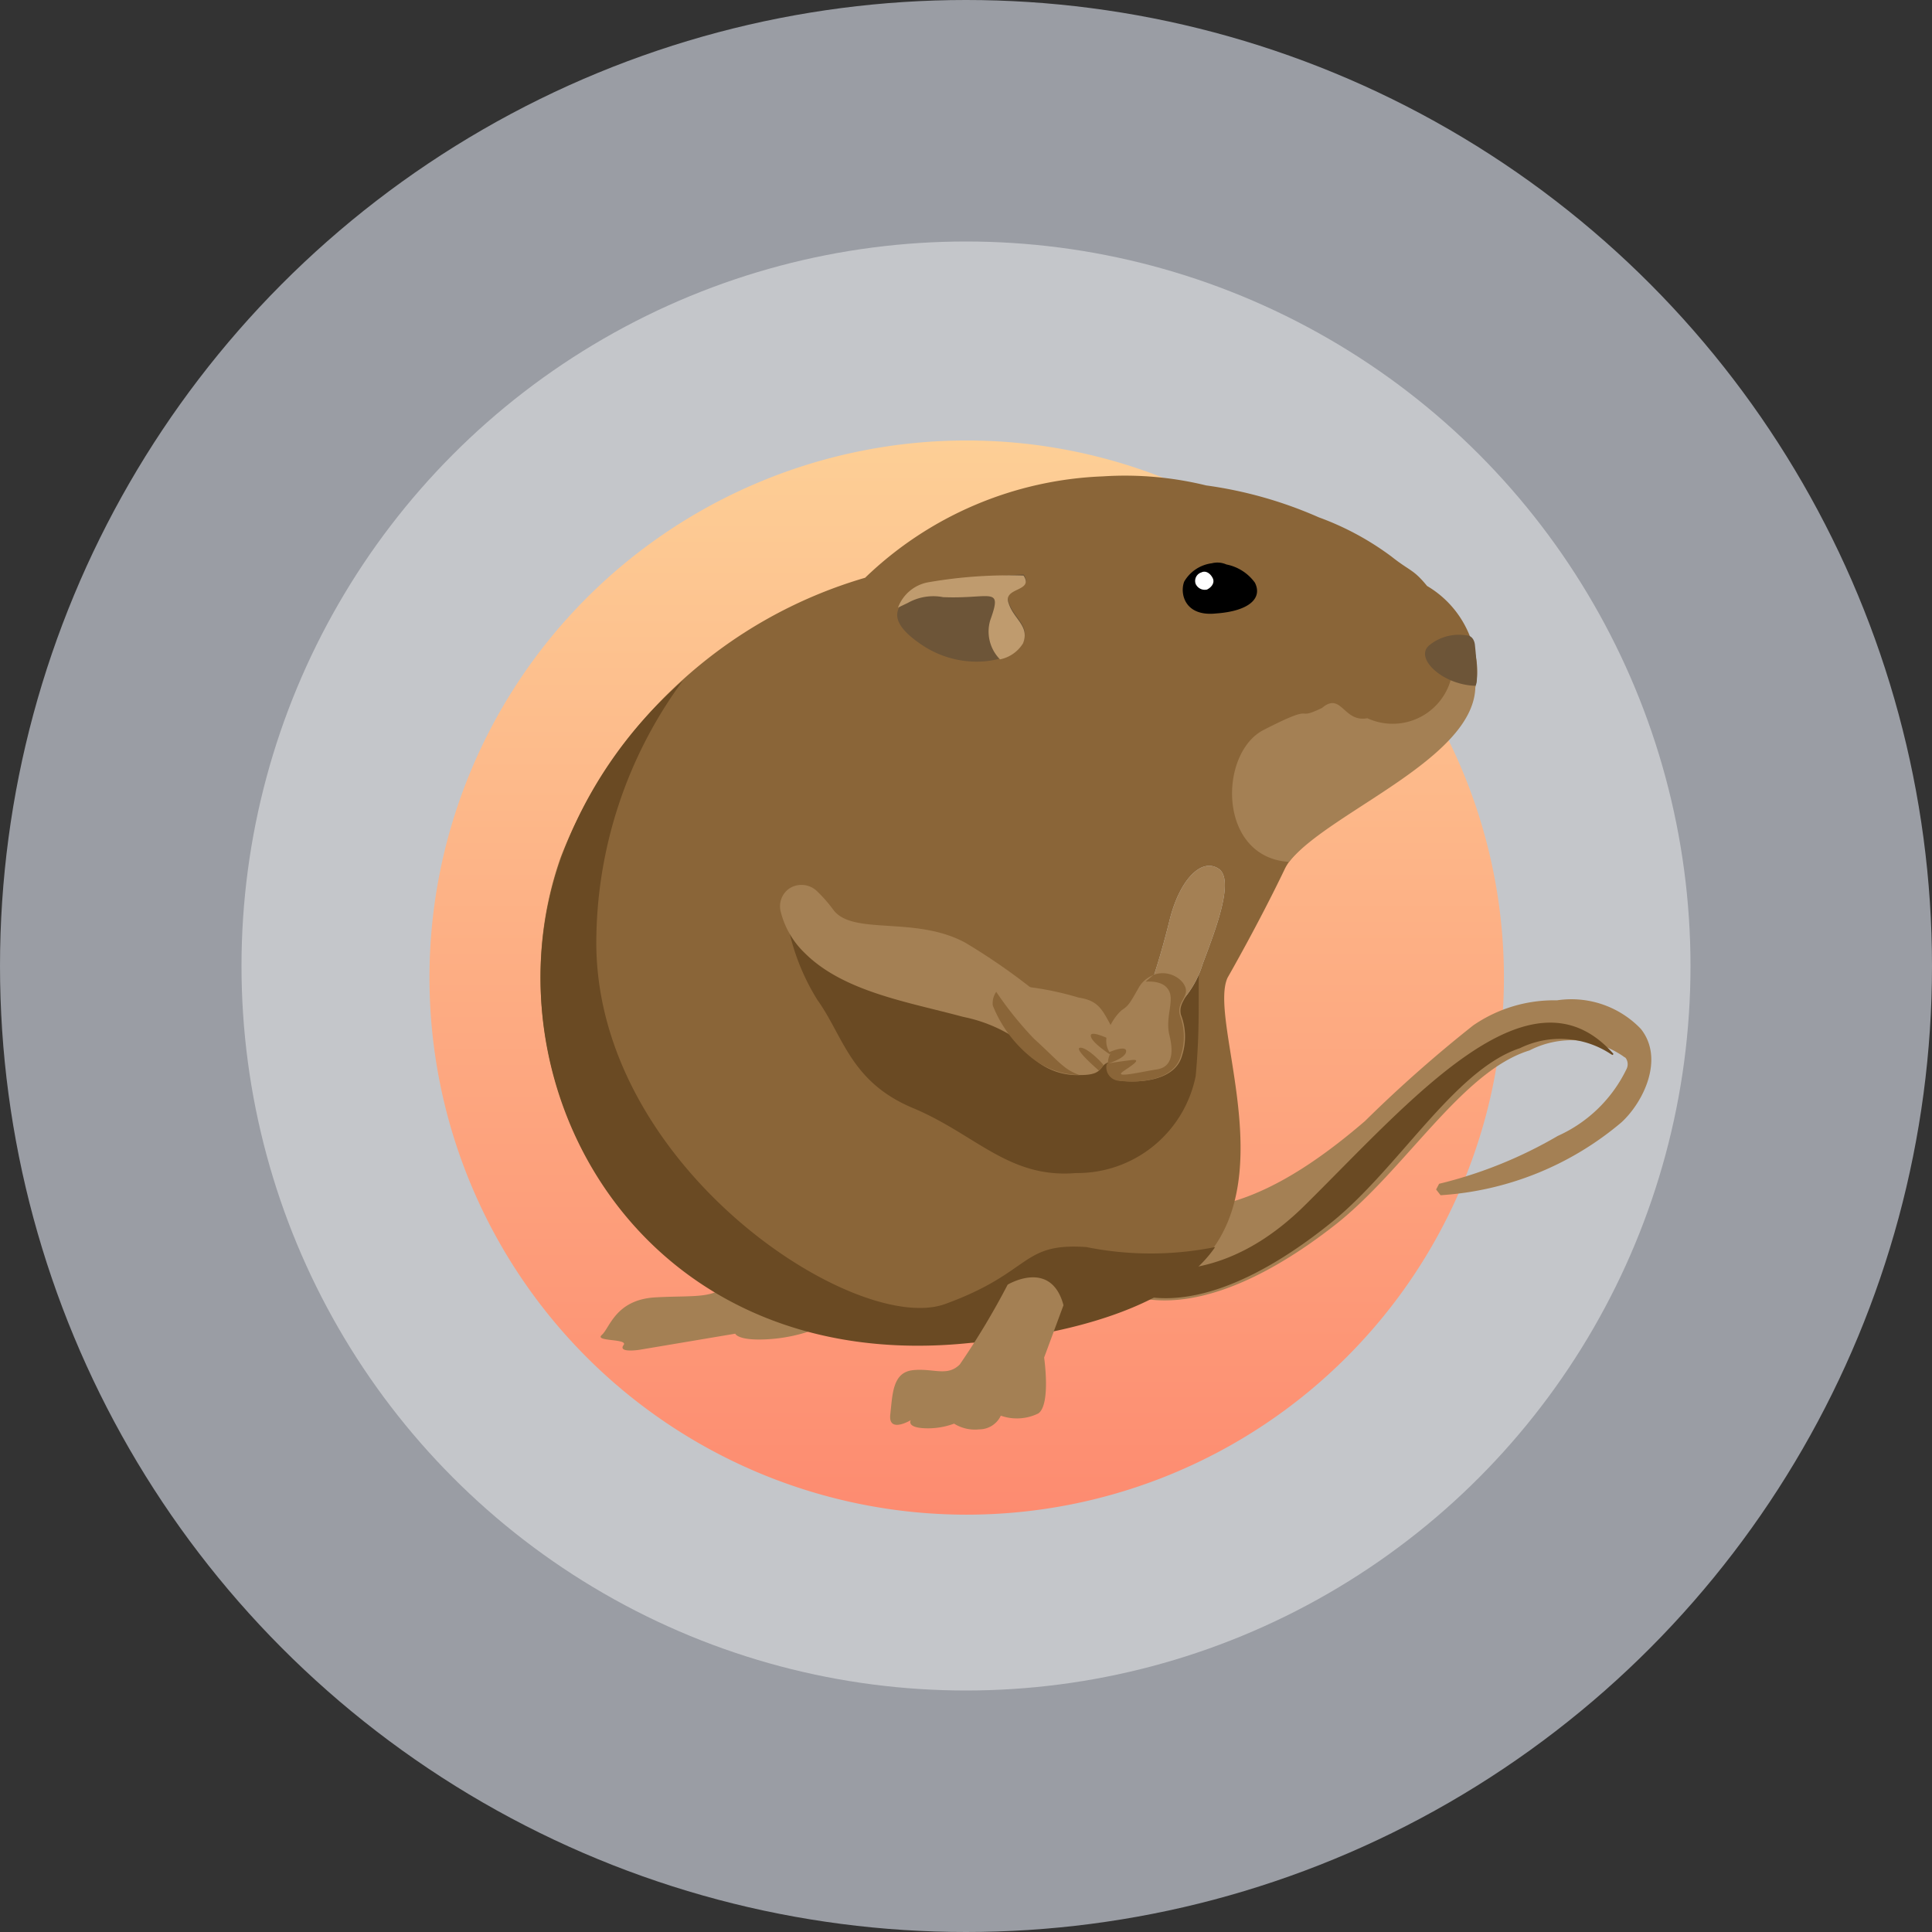 <svg xmlns="http://www.w3.org/2000/svg" xmlns:xlink="http://www.w3.org/1999/xlink" width="48" height="48" viewBox="0 0 48 48"><rect x="0" y="0" width="48" height="48" fill="#333333" stroke="none"/><defs><style>.a{fill:#dce1ec;opacity:0.61;}.b,.l{fill:#fff;}.b{opacity:0.42;}.c,.d,.e,.f,.g,.i,.j,.k,.l{fill-rule:evenodd;}.c{fill:url(#a);}.d,.h{fill:#a48054;}.e{fill:#6a4a23;}.f{fill:#8a6538;}.g{fill:#c9c9c8;}.i{fill:#6d5538;}.j{fill:#bf9b6e;}</style><linearGradient id="a" x1="0.5" x2="0.5" y2="1" gradientUnits="objectBoundingBox"><stop offset="0" stop-color="#fdcf96"/><stop offset="1" stop-color="#fd8b70"/></linearGradient></defs><g transform="translate(-145 -99)"><g transform="translate(145 99)"><circle class="a" cx="24" cy="24" r="24"/><circle class="b" cx="18" cy="18" r="18" transform="translate(6 6)"/></g><g transform="translate(155.679 109.938)"><path class="c" d="M22.764,27.292a13.344,13.344,0,1,1,0-18.885,13.329,13.329,0,0,1,0,18.885Z" transform="translate(0 -4.5)"/><path class="d" d="M20.405,79.389a4.024,4.024,0,0,1-1.331.283c-.68.028-.736-.142-.736-.142l-2.378.4s-.538.085-.4-.113c.142-.17-.736-.085-.538-.255s.34-.878,1.331-.934,1.557.057,1.812-.425Z" transform="translate(-10.75 -57.333)"/><path class="d" d="M58,60.553l-.166.425-.037.481.074.453.184.368.276.255c1.676.878,3.832-.17,5.6-1.557,1.732-1.359,3.15-3.822,4.827-4.332a2.272,2.272,0,0,1,2.321.142c.111.085,0-.028.074.057a.267.267,0,0,1,.018.255,3.474,3.474,0,0,1-1.713,1.671,10.935,10.935,0,0,1-2.948,1.189l-.074.142.111.142a7.707,7.707,0,0,0,4.495-1.812c.553-.51,1.068-1.586.479-2.322a2.389,2.389,0,0,0-2.082-.708,3.542,3.542,0,0,0-2.082.623,32.953,32.953,0,0,0-2.69,2.378c-1.713,1.472-3.684,2.661-5.619,1.982a1.4,1.4,0,0,0-.2-.085l-.313-.057-.295.113c-.074,0-.147.113-.239.2Z" transform="translate(-41.435 -41.487)"/><path class="e" d="M58.525,63.115S60.939,64.531,63.6,61.9s5.6-6.116,7.672-3.766l-.018.028c-.018-.028.036.028-.054-.028a2.281,2.281,0,0,0-2.253-.142c-1.627.538-3,2.973-4.685,4.332-1.717,1.387-3.809,2.435-5.437,1.557l-.268-.255-.161-.34Z" transform="translate(-41.865 -42.888)"/><path class="f" d="M32.9,61.655a2.506,2.506,0,0,0-1.16-1.551c-.345-.422-.42-.362-.882-.729a7.051,7.051,0,0,0-1.808-.976,10.424,10.424,0,0,0-2.8-.793,8.465,8.465,0,0,0-2.56-.225A9.005,9.005,0,0,0,17.779,59.9a11.593,11.593,0,0,0-7.56,6.937C8.238,72.414,12.173,79.776,20.413,78.87c0,0,4.587-.2,6.059-2.378,1.472-2.152-.142-5.663.311-6.654,0,0,.764-1.331,1.416-2.69.623-1.359,5.493-2.945,4.7-5.493Z" transform="translate(-6.964 -56.484)"/><path class="e" d="M31.2,45.7a5.545,5.545,0,0,0,.793,2.237c.651.906.821,2.039,2.378,2.69s2.378,1.755,4.049,1.614a3,3,0,0,0,2.973-2.407c.113-1.217.057-1.954.085-2.888s-1.189,1.048-1.274,1.472.227.481-.4.538a4.648,4.648,0,0,1-1.925-.68c-.68-.283-1.416-.453-2.01-.764-.623-.311-1.161-.481-1.727-.821Z" transform="translate(-22.366 -34.035)"/><path class="d" d="M73.757,66.976c-.595.113-.639-.665-1.125-.256-.578.279-.287.022-.8.235-.132.055-.337.151-.642.307-1.133.566-1.161,3.171.623,3.284,1.048-1.331,5.242-2.778,4.551-4.823,0,0,.482.618-.537.307A1.5,1.5,0,0,1,73.757,66.976Z" transform="translate(-50.465 -60.07)"/><path class="d" d="M37.042,47.677a3.718,3.718,0,0,0-1.755-.878c-1.359-.368-2.973-.623-3.936-1.586a2.137,2.137,0,0,1-.595-1.019.537.537,0,0,1,.227-.595.558.558,0,0,1,.651.057,3.444,3.444,0,0,1,.425.481c.481.651,2.039.142,3.284.821a15.49,15.49,0,0,1,2.633,1.982Z" transform="translate(-22.036 -32.473)"/><path class="g" d="M63.793,45.251a2.382,2.382,0,0,0,.566-.963c.283-.764.821-2.1.4-2.378s-.963.255-1.217,1.274-.4,1.387-.538,1.84Z" transform="translate(-45.162 -31.264)"/><path class="h" d="M63.793,45.251a2.382,2.382,0,0,0,.566-.963c.283-.764.821-2.1.4-2.378s-.963.255-1.217,1.274-.4,1.387-.538,1.84" transform="translate(-45.162 -31.264)"/><path class="e" d="M13.249,25.6A11.011,11.011,0,0,0,11.1,32.14c.028,5.578,6.456,9.74,8.664,8.947,2.18-.793,1.869-1.529,3.511-1.416a8.113,8.113,0,0,0,3.2,0h0C25,41.824,20.413,42.05,20.413,42.05c-8.239.878-12.175-6.456-10.193-12.033a10.64,10.64,0,0,1,3.03-4.417Z" transform="translate(-6.964 -19.626)"/><path class="i" d="M3.288.913A15.694,15.694,0,0,0,1.075.007C.268-.035-.356.084.231,1.223S2.1,2.691,2.459,2.38c.363-.294.086-.639.173-1.053.069-.4.691.069.656-.414Z" transform="matrix(0.875, -0.485, 0.485, 0.875, 11.435, 4.13)"/><path class="j" d="M.274.257a1.289,1.289,0,0,1,.832.3c1.019.622,1.436.464.745,1.069a.984.984,0,0,0-.259.967.875.875,0,0,0,.691-.069c.363-.294.086-.639.173-1.053.069-.414.691.069.656-.414A11.584,11.584,0,0,0,.95.051.987.987,0,0,0,0,.241Z" transform="matrix(0.875, -0.485, 0.485, 0.875, 11.515, 3.947)"/><path class="i" d="M99.728,29.69a1.161,1.161,0,0,0-.895.23c-.425.311.291.994,1.112,1.023.062,0,.078-.294,0-1.023C99.945,29.92,99.926,29.69,99.728,29.69Z" transform="translate(-73.981 -24.843)"/><path class="d" d="M44.694,78.649l-.481,1.3s.17,1.161-.142,1.387a1.2,1.2,0,0,1-.934.057.591.591,0,0,1-.538.34.975.975,0,0,1-.623-.142,1.87,1.87,0,0,1-.764.113c-.425-.028-.311-.2-.311-.2s-.566.34-.51-.142c.057-.51.057-1.048.566-1.1s.849.17,1.161-.142a18.906,18.906,0,0,0,1.189-1.982s1.076-.651,1.387.51Z" transform="translate(-28.951 -57.159)"/><path class="k" d="M66.785,15.253a.552.552,0,0,1,.368.028,1.146,1.146,0,0,1,.708.453c.2.4-.17.708-.963.764-.793.085-.906-.51-.793-.793a.931.931,0,0,1,.68-.453Z" transform="translate(-47.362 -12.195)"/><path class="l" d="M67.323,16.054c.113-.057.227.028.283.142s-.028.227-.142.283a.248.248,0,0,1-.283-.142.221.221,0,0,1,.142-.283Z" transform="translate(-48.155 -12.77)"/><path class="d" d="M49.5,52.868a3.712,3.712,0,0,0,.934,1.274,1.639,1.639,0,0,0,1.217.453c.651,0,.4-.283.793-.34.368-.057.368-.113.057-.708-.311-.566-.368-.793-.906-.878a7.538,7.538,0,0,0-1.189-.255c-.425-.028-.934-.17-.906.453Z" transform="translate(-35.482 -38.824)"/><path class="f" d="M49.485,52.9a8.792,8.792,0,0,0,.934,1.161c.623.566.736.764,1.133.906a1.962,1.962,0,0,1-1.217-.453A3.144,3.144,0,0,1,49.4,53.24a.492.492,0,0,1,.085-.34Zm2.548,1.954c-.227-.2-.623-.566-.453-.566.142,0,.425.255.566.425a.283.283,0,0,1-.113.142Zm.34-.227.028-.113s-.595-.368-.566-.538c.028-.113.453.085.736.227.17.311.113.368-.2.425Z" transform="translate(-35.413 -39.196)"/><path class="d" d="M59.439,53.248s-.227.623.255.68,1.359,0,1.529-.623a1.51,1.51,0,0,0-.028-1.019c-.085-.368.34-.481.057-.821a.7.7,0,0,0-1.1.142c-.227.4-.255.453-.425.566-.2.17-.566.708-.283,1.076Z" transform="translate(-42.535 -38.015)"/><path class="f" d="M60.346,51.473c.085,0,.425-.028.566.2.17.255-.085.68.028,1.133s.057.793-.311.849-1.076.227-.849.057c.2-.142.538-.34.17-.283-.227.028-.425.057-.566.085a.337.337,0,0,0,.311.425c.481.057,1.359,0,1.529-.623a1.51,1.51,0,0,0-.028-1.019c-.085-.368.34-.481.057-.821a.654.654,0,0,0-.708-.17l-.2.17Zm-.934,2.039c.17-.057.453-.17.453-.311,0-.113-.227-.057-.425.028.028.028.028.028.028.057,0-.028-.057.085-.057.227Z" transform="translate(-42.565 -38.024)"/></g></g></svg>